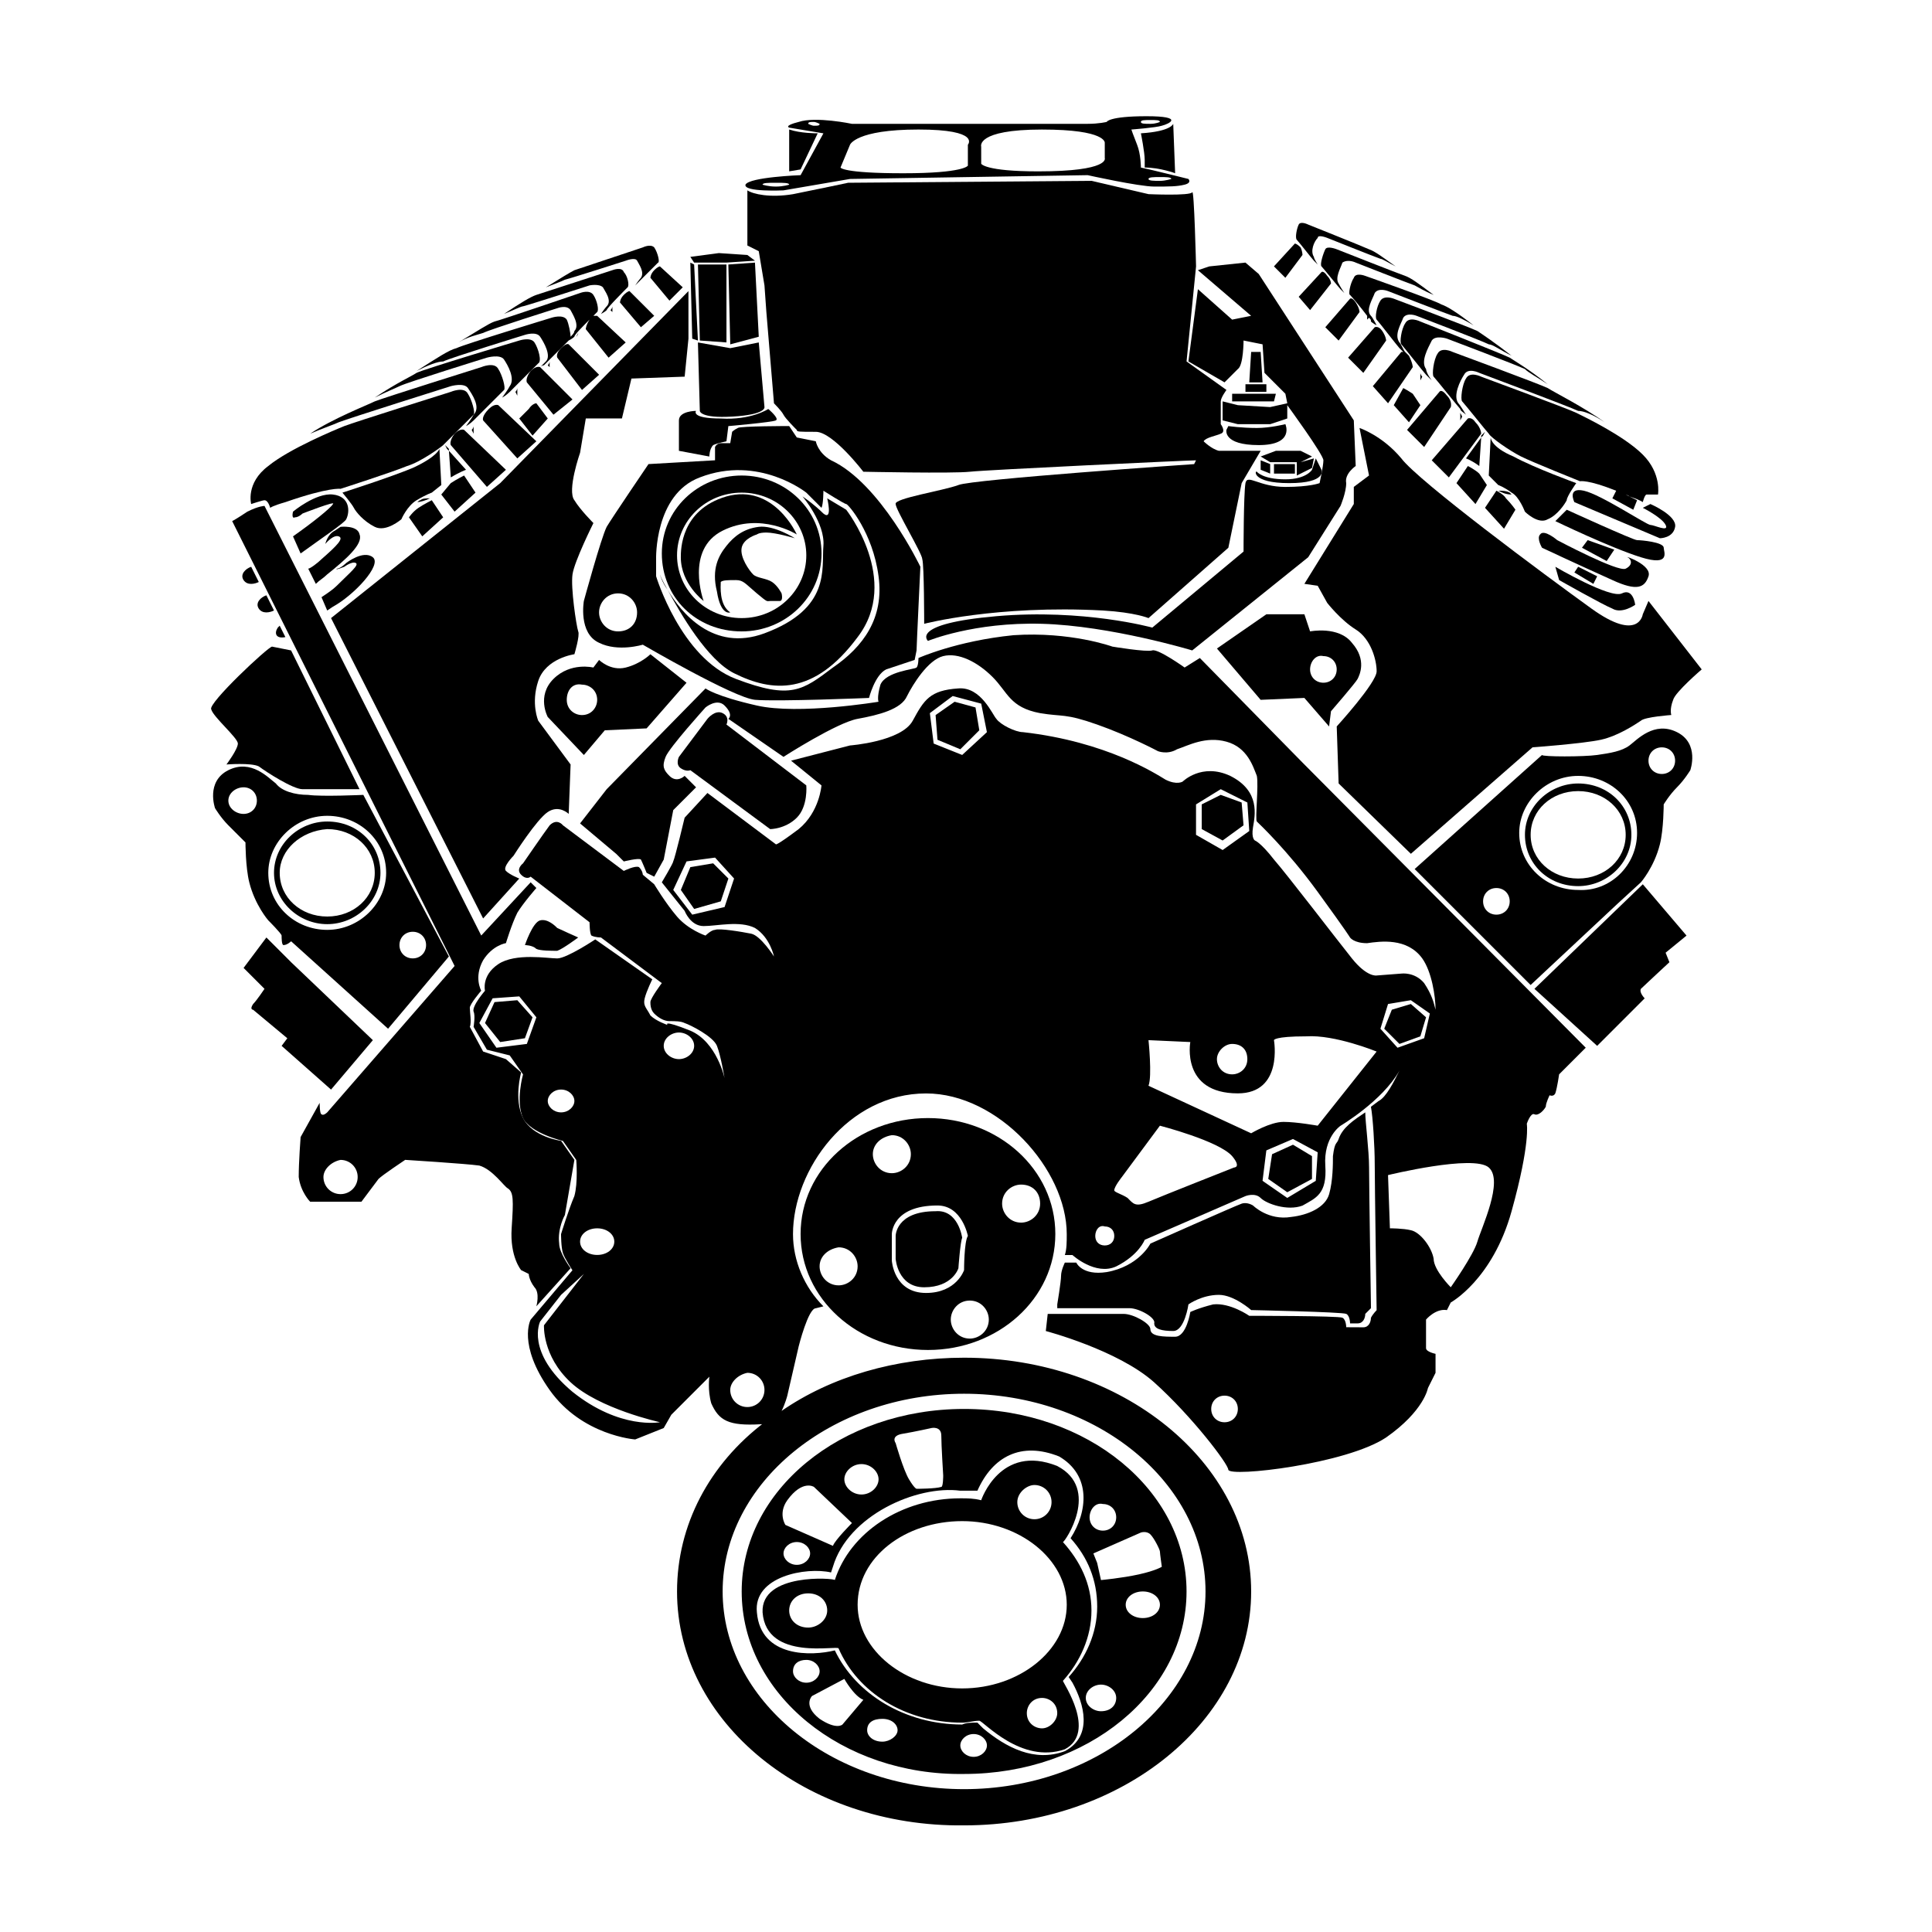 <?xml version="1.0" encoding="UTF-8"?>
<!-- Uploaded to: SVG Repo, www.svgrepo.com, Generator: SVG Repo Mixer Tools -->
<svg fill="#000000" width="800px" height="800px" version="1.1" viewBox="144 144 512 512" xmlns="http://www.w3.org/2000/svg">
 <g>
  <path d="m399.5 614.12c32.746 0 58.945-21.664 58.945-48.367s-26.199-48.367-58.945-48.367-58.945 21.664-58.945 48.367c0 27.207 26.699 48.871 58.945 48.367zm-45.344-27.207c0-2.016 1.512-3.023 3.527-3.023 2.016 0 3.527 1.512 3.527 3.023 0 1.512-1.512 3.023-3.527 3.023-2.016 0-3.527-1.512-3.527-3.023zm13.098 14.109s-1.512 1.512-6.047-1.512c-4.535-3.527-2.016-6.047-2.016-6.047l8.566-4.535s2.519 4.535 5.039 5.543zm10.582 4.535c-2.519 0-4.031-1.512-4.031-3.023 0-2.016 1.512-3.023 4.031-3.023s4.031 1.512 4.031 3.023-2.016 3.023-4.031 3.023zm24.184 4.027c-2.016 0-3.527-1.512-3.527-3.023 0-1.512 1.512-3.023 3.527-3.023s3.527 1.512 3.527 3.023c-0.004 1.512-1.516 3.023-3.527 3.023zm33.754-12.09c-2.016 0-4.031-1.512-4.031-3.527s2.016-3.527 4.031-3.527 4.031 1.512 4.031 3.527-1.512 3.527-4.031 3.527zm11.082-24.688c-2.519 0-4.535-1.512-4.535-3.527s2.016-3.527 4.535-3.527c2.519 0 4.535 1.512 4.535 3.527s-2.016 3.527-4.535 3.527zm-0.504-22.672s1.512-0.504 2.519 0.504c1.008 1.008 2.519 4.031 2.519 4.535s0.504 4.031 0.504 4.031-1.512 1.008-6.047 2.016-10.078 1.512-10.078 1.512l-1.008-4.535-1.008-2.519zm-10.074-7.555c2.016 0 3.527 1.512 3.527 3.527s-1.512 3.527-3.527 3.527c-2.016 0-3.527-1.512-3.527-3.527s1.512-4.031 3.527-3.527zm-52.902-18.641c3.023-0.504 7.559-1.512 7.559-1.512s2.519-0.504 2.519 2.016c0 2.519 0.504 10.578 0.504 10.578s0 3.023-0.504 3.023c-1.512 0.504-6.551 0.504-6.551 0.504s-0.504 0-2.016-2.519c-1.512-2.519-3.527-9.574-3.527-9.574 0.004 0-1.508-2.012 2.016-2.516zm-11.082 8.059c2.519 0 4.535 2.016 4.535 4.031s-2.016 4.031-4.535 4.031c-2.519 0-4.535-2.016-4.535-4.031s2.016-4.031 4.535-4.031zm-19.648 9.574c4.031-5.543 7.055-3.527 7.055-3.527l10.078 9.574s-4.535 4.535-5.039 6.047l-12.594-5.543c-0.004-0.004-2.019-3.027 0.5-6.551zm6.047 14.105c0 1.512-1.512 3.023-3.527 3.023s-3.527-1.512-3.527-3.023 1.512-3.023 3.527-3.023 3.527 1.512 3.527 3.023zm5.539 5.039 0.504-1.512c4.031-13.602 22.168-21.664 33.754-20.152h4.535c4.031-9.07 11.586-13.098 21.664-9.07 8.566 5.039 7.559 14.609 3.023 21.664 4.535 5.039 7.055 11.082 7.055 18.137s-3.023 13.602-7.559 18.641l1.008 1.512c3.023 5.543 5.543 14.105-2.016 18.137-8.062 3.023-15.617-1.008-21.664-6.047l-1.512-1.512c-1.512 0-3.023 0-4.031 0.504-15.113 0-28.215-8.062-33.754-19.648-6.047 1.512-19.648 2.016-20.656-10.078-1.008-9.566 13.102-12.086 19.648-10.574z"/>
  <path d="m366.24 580.87c5.039 11.586 17.633 19.648 32.746 19.648 1.512 0 3.023-0.504 4.535-0.504 1.008 0 11.082 11.586 22.672 7.559 8.566-4.535-0.504-17.633-0.504-18.137 4.535-5.039 7.559-11.586 7.559-18.641 0-7.055-3.023-13.098-7.559-18.137 0.504 0 10.078-14.105-1.512-20.152-15.113-6.047-20.152 9.07-20.152 9.07-2.012-0.508-3.523-0.508-5.539-0.508-15.617 0-29.223 9.07-33.25 21.664 0-0.504-19.648-2.016-19.145 8.566 1.004 13.098 20.148 8.562 20.148 9.57zm53.91 21.16c-2.016 0-4.031-1.512-4.031-4.031 0-2.016 1.512-4.031 4.031-4.031 2.016 0 4.031 1.512 4.031 4.031-0.004 2.016-2.016 4.031-4.031 4.031zm-2.016-64.488c2.519 0 4.535 2.016 4.535 4.535s-2.016 4.535-4.535 4.535-4.535-2.016-4.535-4.535 2.519-4.535 4.535-4.535zm-19.145 9.57c15.113 0 27.711 10.078 27.711 22.168-0.004 12.094-12.598 22.168-27.711 22.168-15.113 0-27.711-10.078-27.711-22.168 0-12.594 12.594-22.168 27.711-22.168zm-40.809 19.145c3.023 0 5.039 2.016 5.039 4.535 0 2.519-2.519 4.535-5.039 4.535-3.023 0-5.039-2.016-5.039-4.535 0-2.519 2.016-4.535 5.039-4.535z"/>
  <path d="m389.92 440.3c-18.641 0-33.754 13.602-33.754 30.73s15.113 30.73 33.754 30.73 33.754-13.602 33.754-30.73-15.113-30.73-33.754-30.73zm-23.68 44.332c-3.023 0-5.039-2.519-5.039-5.039 0-2.519 2.016-4.535 5.039-5.039 3.023 0 5.039 2.519 5.039 5.039 0 3.027-2.519 5.039-5.039 5.039zm9.07-34.762c0-2.519 2.016-4.535 5.039-5.039 3.023 0 5.039 2.519 5.039 5.039 0 3.023-2.519 5.039-5.039 5.039-3.023 0-5.039-2.519-5.039-5.039zm14.105 36.777c-8.566 0-9.07-8.566-9.07-8.566v-7.055s0-7.559 12.09-7.559c6.551 0 8.062 8.062 8.062 8.062-1.008 1.512-1.008 9.07-1.008 9.07 0.004 0.004-2.012 6.047-10.074 6.047zm11.59 12.094c-3.023 0-5.039-2.519-5.039-5.039s2.016-5.039 5.039-5.039c3.023 0 5.039 2.519 5.039 5.039-0.004 3.023-2.523 5.039-5.039 5.039zm13.602-30.734c-3.023 0-5.039-2.519-5.039-5.039 0-3.023 2.519-5.039 5.039-5.039 3.023 0 5.039 2.016 5.039 5.039 0 3.023-2.519 5.039-5.039 5.039z"/>
  <path d="m398.99 472.04s-1.008-7.559-7.055-7.055c-10.578 0-10.578 6.551-10.578 6.551v6.047s0.504 7.559 7.559 7.559c7.559 0 9.07-5.039 9.07-5.039-0.004 0 0.5-7.055 1.004-8.062z"/>
  <path d="m481.11 449.88-1.008 6.551 5.035 3.527 6.551-3.527v-6.047l-5.039-3.023z"/>
  <path d="m517.89 410.07-5.039 1.512-2.016 5.039 4.031 4.031 5.543-2.016 1.512-5.039z"/>
  <path d="m396.98 329.97-5.039 3.527 0.504 6.551 6.047 2.516 5.035-5.035-1.008-6.047z"/>
  <path d="m335.51 332.99c-2.016-1.008-4.031 1.512-4.031 1.512l-7.559 10.078s-1.008 2.016 0.504 3.023c1.512 1.008 2.519 0.504 2.519 0.504l21.16 15.617s4.031 0 7.055-3.023c3.023-3.023 2.519-8.566 2.519-8.566l-21.16-16.121s1.008-2.016-1.008-3.023z"/>
  <path d="m473.55 362.71-0.504-6.043-5.543-2.016-5.035 2.519v6.547l5.539 3.023z"/>
  <path d="m326.95 373.8-2.519 6.047 3.527 5.035 7.055-2.016 2.016-6.043-4.031-4.031z"/>
  <path d="m275.05 409.57-2.519 5.543 4.031 5.039 6.547-1.008 2.016-5.543-4.031-4.535z"/>
  <path d="m449.88 494.71c0 1.512 2.016 2.016 5.039 2.016 3.023 0 4.031-7.055 4.031-7.055s3.527-2.519 8.062-2.519c4.031 0 8.566 4.031 8.566 4.031s24.184 0.504 25.191 1.008c1.008 0.504 1.008 2.519 1.008 2.519h2.016c1.512 0 2.016-1.512 2.016-2.519l1.512-1.512s-0.504-32.242-0.504-37.281c0-4.535-1.008-12.09-1.008-14.609-3.023 2.016-6.047 4.031-7.055 7.055-0.504 1.512-1.008 0.504-1.512 4.535 0 2.016 0 6.551-1.008 10.078-1.008 3.527-5.543 5.543-10.078 6.047-6.047 1.008-10.078-3.023-10.078-3.023s-1.512-1.008-3.023-0.504c-1.512 0.504-24.184 10.578-24.184 10.578s-3.023 6.047-11.586 7.559c-6.551 1.008-8.062-2.519-8.062-2.519h-3.023s-1.008 2.016-1.008 3.527-1.008 7.559-1.008 7.559v1h19.145c2.519 0 7.055 2.519 6.551 4.031z"/>
  <path d="m291.68 395.97c1.512-0.504 5.543-3.527 5.543-3.527s-4.535-2.016-5.543-2.519c-0.504-0.504-2.519-2.519-4.535-2.016s-4.031 6.551-4.031 6.551 2.016 0 3.023 1.008c1.008 0.504 4.031 0.504 5.543 0.504z"/>
  <path d="m199.98 331.98c0.504 2.016 7.055 7.559 7.055 9.07 0 1.512-3.023 5.543-3.023 5.543s6.551-0.504 8.566 0.504c2.016 1.512 9.07 6.047 11.586 6.047h15.113l-18.137-36.777-5.039-1.008c-1.004-0.004-17.129 15.109-16.121 16.621z"/>
  <path d="m282.11 428.21-4.031-3.527-6.047-2.016-3.527-6.551c0.504-1.008 0-4.031 0-5.039s3.023-4.535 3.023-4.535-2.016-3.527 0.504-8.062c2.519-4.031 6.047-4.535 6.047-4.535s1.512-5.039 3.023-8.062c1.512-2.519 5.039-6.551 5.039-6.551l-1.512-1.512-13.098 14.105-57.434-113.85s-1.512 0-4.535 1.512c-3.023 2.016-4.031 2.519-4.031 2.519l58.945 117.89-33.754 38.793s-1.008 1.008-1.512 0.504c-0.504 0-0.504-3.023-0.504-3.023l-5.039 9.066s-0.504 6.551-0.504 10.578c0.504 4.031 3.023 6.551 3.023 6.551h13.602l4.535-6.047c1.008-1.008 7.055-5.039 7.055-5.039s16.121 1.008 19.648 1.512c3.527 1.008 6.551 5.543 7.559 6.047 1.512 1.008 1.512 3.023 1.008 10.578-0.504 7.562 2.516 11.09 2.516 11.09l2.016 1.008s0 1.512 1.512 3.527c1.512 1.512 0.504 5.039 0.504 5.039l9.07-10.078s-3.023-4.031-3.023-6.551c-0.504-4.031 1.512-7.559 1.512-7.559l2.519-14.609-3.527-5.039s-7.559-1.008-10.078-6.047c-2.516-5.035-0.504-12.09-0.504-12.09zm-47.859 32.246c-2.519 0-4.535-2.016-4.535-4.535 0-2.016 2.016-4.031 4.535-4.535 2.519 0 4.535 2.016 4.535 4.535s-2.016 4.535-4.535 4.535z"/>
  <path d="m231.73 432.75 11.082-13.098-21.664-20.656-6.551-6.551-6.043 8.062 5.543 5.543s-2.016 3.023-3.023 4.031c-1.008 1.512 0 1.512 0 1.512l9.07 7.559-1.512 2.012z"/>
  <path d="m210.06 377.83c1.512 6.047 5.039 10.078 5.039 10.078 0-0.004 3.527 3.523 3.527 4.027s0 2.519 0.504 2.519c1.008 0 2.016-1.008 2.016-1.008l25.695 23.176 16.121-19.145-22.676-42.824s-11.082 0.504-14.609 0c-3.527 0-7.055-1.008-8.566-3.023-2.016-1.512-6.551-6.551-12.594-3.527-6.047 3.023-3.527 10.078-3.527 10.078s1.512 2.519 3.527 4.535 4.535 4.535 4.535 4.535c0-0.004 0 6.547 1.008 10.578zm43.328 13.098c2.016 0 3.527 1.512 3.527 3.527s-1.512 3.527-3.527 3.527-3.527-1.512-3.527-3.527 1.512-3.527 3.527-3.527zm-22.672-30.73c8.566 0 15.617 6.551 15.617 15.113 0 8.062-7.055 15.113-15.617 15.113-8.566 0-15.617-6.551-15.617-15.113 0-8.062 7.051-15.113 15.617-15.113zm-26.199-4.031c0-2.016 2.016-3.527 4.031-3.527s3.527 1.512 3.527 3.527-1.512 3.527-3.527 3.527-4.031-1.512-4.031-3.527z"/>
  <path d="m230.72 388.91c7.559 0 14.105-6.047 14.105-13.602 0-7.559-6.047-13.602-14.105-13.602-7.559 0-14.105 6.047-14.105 13.602s6.547 13.602 14.105 13.602zm0-25.191c7.055 0 12.594 5.039 12.594 11.586 0 6.551-5.543 11.586-12.594 11.586-7.055 0-12.594-5.039-12.594-11.586 0-6.043 5.539-11.082 12.594-11.586z"/>
  <path d="m231.73 307.8 40.305 79.602 9.574-10.578s-2.519-1.008-3.527-2.016c-1.008-1.008 2.016-4.031 2.016-4.031s6.047-9.574 9.07-11.586c3.023-2.016 5.543 0.504 5.543 0.504l0.504-13.098-8.566-11.586s-2.016-4.535 0-10.578c2.016-6.047 9.574-7.055 9.574-7.055s1.512-5.039 1.008-6.047c-0.504-1.512-2.016-11.586-1.512-15.113s5.543-13.602 5.543-13.602-3.527-3.527-5.039-6.047c-2.019-2.523 1.508-12.602 1.508-12.602l1.512-9.07h9.574l2.519-10.578 14.105-0.504 1.008-10.078-0.004-12.594-49.879 50.883z"/>
  <path d="m302.76 318.89-1.512 2.016s-6.047-1.512-10.578 3.023c-4.535 4.535-1.512 10.078-1.512 10.078l9.574 10.078 5.543-6.551 11.082-0.504 10.578-12.09-9.574-7.559s-2.519 2.519-6.551 3.527c-4.027 1-7.051-2.019-7.051-2.019zm-4.531 14.609c-2.016 0-4.031-1.512-4.031-4.031 0-2.519 1.512-4.535 4.031-4.031 2.016 0 4.031 1.512 4.031 4.031-0.004 2.016-1.516 4.031-4.031 4.031z"/>
  <path d="m221.65 286.14 2.016 4.535c5.543-4.031 11.586-8.062 12.09-9.07 1.008-2.016 1.008-6.047-3.527-6.551-4.535-0.504-10.578 4.535-10.578 4.535s-0.504 2.016 0.504 1.512c1.008 0 2.016-1.008 2.016-1.008s9.07-3.527 8.062-2.519c-0.504 1.012-5.543 5.039-10.582 8.566z"/>
  <path d="m219.63 312.84-1.512-3.023-0.504 0.504c-1.004 1.512-0.5 3.023 2.016 2.519z"/>
  <path d="m208.55 297.73c1.008 1.512 3.023 1.008 4.031 0.504l-2.016-4.031c-1.512 0.504-3.023 2.016-2.016 3.527z"/>
  <path d="m232.23 304.78c5.543-3.023 13.098-11.082 10.578-13.098-2.519-2.016-7.055 1.512-7.055 1.512s-1.512 1.512-2.519 1.512c-0.504 0.504 2.016-0.504 2.016-0.504s2.016-1.512 3.023-1.008c1.008 0.504-1.512 2.519-5.039 6.047-1.008 1.008-2.519 2.016-4.031 3.023l1.512 3.527z"/>
  <path d="m230.72 296.21c5.039-4.031 9.574-8.062 8.566-10.578-0.504-2.519-5.039-2.016-5.039-2.016l-1.512 1.008c-2.016 1.008-2.519 3.527-2.519 3.527s2.016-2.519 3.527-2.016c1.512 0.504-0.504 2.519-4.535 6.047-1.008 1.008-3.023 2.519-3.527 2.519l2.016 4.031c1.008-1.012 2.016-1.516 3.023-2.523z"/>
  <path d="m216.61 305.79-2.016-4.031c-1.512 0.504-3.023 2.016-2.016 3.527 1.008 1.512 3.023 1.008 4.031 0.504z"/>
  <path d="m252.38 281.1 3.527 5.039 5.543-5.039-3.023-4.535s-2.016 1.008-3.527 2.016c-1.512 1.012-2.519 2.519-2.519 2.519z"/>
  <path d="m214.09 276.57c1.008 0 1.512 2.016 1.512 2.016s0.504-0.504 4.031-1.512c11.586-4.031 14.609-3.527 14.609-3.527s14.105-4.535 17.633-6.047c3.527-1.008 9.07-5.039 9.574-5.543l8.062-8.062c0.504-0.504-0.504-4.031-1.512-5.543-1.008-2.016-4.535-0.504-4.535-0.504s-25.695 8.062-28.215 9.07c-2.519 1.008-14.609 6.047-20.152 10.578-6.047 4.535-4.535 10.078-4.535 10.078 0 0.004 3.023-1.004 3.527-1.004z"/>
  <path d="m253.39 268c-6.047 2.519-18.641 6.551-18.641 6.551s2.519 3.023 3.023 4.031c0.504 1.008 2.519 3.527 5.543 5.039 3.023 1.512 7.055-2.016 7.055-2.016s1.512-3.527 4.031-5.039c2.519-1.512 4.031-2.016 4.031-2.016l2.519-2.016-0.504-9.574c-0.008 0-0.508 2.016-7.059 5.039z"/>
  <path d="m263.46 261.95 9.574 11.082 5.039-4.535-11.082-10.578s-1.008-0.504-2.519 1.008c-1.516 2.016-1.012 3.023-1.012 3.023z"/>
  <path d="m264.47 279.59 5.543-5.039-3.023-4.535s-2.016 1.008-3.527 2.016l-2.519 3.023z"/>
  <path d="m269.51 255.41c0.504-0.504 7.559-7.559 8.062-8.062 0.504-0.504-0.504-4.031-1.512-5.543-1.008-2.016-4.535-0.504-4.535-0.504s-25.695 8.062-28.215 9.07c-2.016 1.008-11.082 4.535-17.129 8.566 3.527-1.512 6.551-2.519 7.559-3.023 2.519-1.008 29.727-9.574 29.727-9.574s3.527-1.008 4.535 0.504c1.008 1.512 3.527 5.039 1.512 7.055-0.504 1.008-2.016 3.023-2.016 3.023 1.004-0.504 2.012-1.512 2.012-1.512z"/>
  <path d="m255.41 276.57c-0.504 0-0.504 0.504-1.008 0.504 1.008 0 2.519-0.504 3.527-1.008-1.008 0-2.016 0-2.519 0.504z"/>
  <path d="m262.96 262.96-1.008-1.008 0.504 1.008 0.504 0.504z"/>
  <path d="m267.5 268.5-4.535-5.039 0.504 7.055c2.519-1.512 4.031-2.016 4.031-2.016z"/>
  <path d="m269.51 256.92s0 0.504-0.504 1.008l0.504 1.008z"/>
  <path d="m273.54 252.38c-2.016 2.016-1.512 3.023-1.512 3.023l9.07 10.078 5.039-4.535-10.078-9.574s-1.008-0.504-2.519 1.008z"/>
  <path d="m286.14 250.87s-1.008 0-2.016 1.512l-2.519 2.519 3.527 4.535 4.031-4.535z"/>
  <path d="m273.04 238.78s3.527-1.008 4.535 0.504c1.008 1.512 3.023 5.039 1.512 7.055-0.504 1.008-2.016 3.023-2.016 3.023 1.008-0.504 2.016-1.512 2.016-1.512l7.559-7.559c1.008-0.504 0-4.031-1.008-5.543-1.008-1.512-4.031-0.504-4.031-0.504s-25.191 7.559-27.207 8.566c-1.512 1.008-5.039 2.519-11.082 6.551 3.023-1.512 5.543-2.519 6.551-3.023 2.012-1.012 23.172-7.559 23.172-7.559z"/>
  <path d="m280.59 247.85 0.504 1.008v-2.016s0 0.504-0.504 1.008z"/>
  <path d="m283.62 245.33 7.055 8.566 5.039-4.031-8.566-8.566s-1.008-0.504-2.519 1.008c-1.512 2.016-1.008 3.023-1.008 3.023z"/>
  <path d="m294.7 234.25c1.008-0.504 1.512-1.008 1.512-1.008 0-0.504 2.016-2.519 4.031-4.535-1.008 1.512-1.008 2.519-1.008 2.519l6.047 7.559 4.535-4.031-7.559-7.055h-1.008c0.504-0.504 1.008-1.008 1.008-1.008 0.504-0.504 0-3.023-1.008-4.535-1.008-1.512-3.527-0.504-3.527-0.504s-20.656 7.055-22.672 7.559c-1.512 0.504-4.535 2.519-9.574 5.543 2.519-1.512 5.039-2.016 6.551-2.519 2.016-1.008 19.648-6.551 19.648-6.551s2.519-1.008 3.527 0.504c0.504 1.008 2.519 4.031 1.008 5.543 0 0.504-0.504 1.008-1.008 1.512 0-1.008-0.504-3.527-1.008-4.535-1.008-1.512-4.031-0.504-4.031-0.504s-23.176 7.055-25.191 8.062c-2.016 0.504-5.039 2.519-10.578 6.047 3.023-1.512 5.543-2.519 7.055-2.519 2.016-1.008 21.664-7.055 21.664-7.055s3.023-1.008 4.031 0.504c1.008 1.512 3.023 5.039 1.512 6.551-0.504 0.504-1.008 1.008-1.512 1.512 0.504-0.504 1.008-0.504 1.008-0.504 0.5-0.508 5.035-5.039 6.547-6.551z"/>
  <path d="m289.66 239.79s0 0.504-0.504 1.008l0.504 0.504z"/>
  <path d="m292.69 236.26c-1.512 1.512-1.008 2.519-1.008 2.519l6.551 8.566 4.535-4.031-8.062-8.062s-0.504-0.504-2.016 1.008z"/>
  <path d="m296.72 233.24 0.504-1.008s0 0.504-0.504 1.008z"/>
  <path d="m300.25 219.63s2.519-0.504 3.527 0.504c0.504 1.008 2.519 3.527 1.008 5.039-0.504 0.504-1.512 2.016-1.512 2.016 1.008-0.504 1.512-1.008 1.512-1.008 0-0.504 5.039-5.543 5.543-6.047 0.504-0.504 0-3.023-1.008-4.031-0.504-1.512-3.023-0.504-3.023-0.504s-18.641 6.047-20.152 6.551-4.031 2.016-8.566 5.039c2.519-1.008 4.535-2.016 5.039-2.016 2.012-0.504 17.633-5.543 17.633-5.543z"/>
  <path d="m306.29 225.18s0 0.504-0.504 1.008l0.504 0.504z"/>
  <path d="m309.31 222.15c-1.008 1.008-1.008 2.016-1.008 2.016l5.543 6.551 3.527-3.023-6.551-6.551s-0.504 0-1.512 1.008z"/>
  <path d="m309.82 213.09s2.519-1.008 3.023 0c0.504 1.008 2.016 3.023 1.008 4.535-0.504 0.504-1.512 2.016-1.512 2.016 0.504-0.504 1.008-1.008 1.008-1.008l5.039-5.039c0.504 0 0-2.519-1.008-4.031-1.008-1.008-3.023 0-3.023 0s-16.625 5.543-18.137 6.047c-1.008 0.504-3.527 2.016-7.559 4.535 2.519-1.008 4.031-1.512 5.039-2.016 2.016-0.504 16.121-5.039 16.121-5.039z"/>
  <path d="m314.35 219.13 0.504 0.504-0.504-0.504c0.504-0.504 0.504-0.504 0 0z"/>
  <path d="m316.37 217.62 5.039 6.047 3.527-3.527-6.047-5.543s-0.504 0-1.512 1.008c-1.008 1.008-1.008 2.016-1.008 2.016z"/>
  <path d="m542.58 284.12 3.023-5.039s-1.008-1.512-2.519-3.023c-0.504-1.008-2.519-2.016-2.519-2.016l-3.023 4.535z"/>
  <path d="m536.53 243.82s-3.023-1.512-4.031 0.504c-1.008 1.512-1.512 5.543-1.008 6.047 0.504 0.504 6.551 8.062 7.055 8.566 0.504 1.008 5.543 4.535 8.566 6.047 3.023 1.512 15.617 6.551 15.617 6.551s2.016-0.504 9.574 2.519l-1.012 2.012 5.543 3.023 1.008-2.519-4.031-2.016c0.504 0.504 1.512 0.504 2.016 1.008 3.023 1.008 3.527 1.512 3.527 1.512s0.504-2.016 1.008-2.016h3.023s1.008-5.543-4.031-10.578c-5.039-5.039-15.617-10.078-17.633-11.082-2.016-1.012-25.191-9.578-25.191-9.578z"/>
  <path d="m545.09 264.98c-6.047-2.519-6.047-5.039-6.047-5.039l-0.504 10.078 2.519 2.519s1.512 0.504 3.527 2.016c2.016 1.008 3.527 5.039 3.527 5.039s3.527 3.527 6.047 2.016c2.519-1.008 4.535-4.031 5.039-5.039 0-1.008 2.519-4.535 2.519-4.535s-11.086-4.031-16.629-7.055z"/>
  <path d="m527.96 270.52 8.566-11.586s0-1.512-1.512-3.023c-1.008-1.512-2.016-1.008-2.016-1.008l-9.574 11.082z"/>
  <path d="m533 267.5-3.023 4.535 5.039 5.543 3.023-5.039-2.016-3.023c-1.008-1.008-3.023-2.016-3.023-2.016z"/>
  <path d="m528.97 237.27s-3.023-1.512-4.031 0.504c-1.008 1.512-1.512 5.543-1.008 6.047 0.504 0.504 6.551 8.062 7.055 8.566 0 0.504 1.008 1.008 1.512 1.512 0 0-1.512-2.519-2.016-3.023-1.512-2.016 0.504-6.047 1.512-7.559 1.008-2.016 4.031-0.504 4.031-0.504s24.184 9.07 26.199 10.078c1.512 0 4.031 1.008 7.055 3.023-5.543-4.031-13.602-8.062-15.113-9.07-2.019-1.012-25.195-9.574-25.195-9.574z"/>
  <path d="m544.59 275.05-0.504-0.504c-1.008-0.504-2.016-0.504-3.023-0.504 1.008 0.504 2.016 1.008 3.527 1.008z"/>
  <path d="m536.53 259.94 0.504-0.504 0.504-1.008-1.008 1.008z"/>
  <path d="m530.99 255.41 0.504-1.008-0.504-1.008z"/>
  <path d="m536.03 267.5 0.504-7.559-4.031 5.543s1.512 0.504 3.527 2.016z"/>
  <path d="m521.42 262.46 7.055-10.578s0.504-1.512-1.008-3.023c-1.512-2.016-2.016-1.008-2.016-1.008l-8.566 10.078z"/>
  <path d="m515.88 246.84-2.519 4.535 4.031 4.535 3.023-4.535-2.016-3.023c-1.512-1.008-2.519-1.512-2.519-1.512z"/>
  <path d="m520.41 229.21s-3.023-1.512-4.031 0.504c-1.008 1.512-1.512 5.039-1.008 5.543s6.047 7.559 6.551 8.062l1.512 1.512s-1.512-2.016-1.512-3.023c-1.512-2.016 0.504-5.543 1.512-7.559 1.008-1.512 4.031-0.504 4.031-0.504s18.641 7.055 20.656 8.062c1.008 1.008 3.023 2.016 6.047 4.031-5.039-4.031-8.566-6.047-10.078-7.055-2.016-1.008-23.68-9.574-23.68-9.574z"/>
  <path d="m520.41 244.82 0.504-1.008c-0.504-0.504-0.504-1.008-0.504-1.008z"/>
  <path d="m509.83 223.66c-1.008 1.512-1.512 4.535-1.008 5.039 0.504 0.504 5.543 7.055 6.047 7.559l1.008 1.008h-0.504l-7.559 9.07 4.031 4.535 6.551-9.574s0-1.008-1.008-3.023c-0.504-0.504-1.008-1.008-1.008-1.008-0.504-0.504-1.008-2.016-1.512-2.519-1.512-2.016 0.504-5.039 1.008-6.551 1.008-1.512 3.527-0.504 3.527-0.504s17.129 6.551 19.145 7.559c1.008 0 3.023 1.512 6.047 3.023-4.535-3.527-7.559-5.543-9.07-6.551-2.016-1.008-22.168-8.566-22.168-8.566s-2.519-1.008-3.527 0.504z"/>
  <path d="m511.34 234.25s0-1.008-1.008-2.519c-1.008-1.512-2.016-1.008-2.016-1.008l-7.051 8.062 4.031 4.031z"/>
  <path d="m502.78 217.62c-1.008 1.512-1.512 4.535-1.008 4.535 0.504 0.504 3.023 3.527 4.535 5.543l-0.004 1.004 0.504-0.504c0.504 0.504 0.504 0.504 0.504 1.008 0 0 0.504 0.504 1.512 1.008 0 0-1.008-2.016-1.512-2.519-1.512-1.512 0.504-4.535 1.008-6.047 1.008-1.512 3.527-0.504 3.527-0.504s15.617 6.047 17.129 6.551c1.008 0 3.023 1.008 5.543 2.519-4.535-3.527-7.055-5.039-8.566-5.543-1.512-1.008-20.152-7.559-20.152-7.559 0 0.004-2.516-1.004-3.019 0.508z"/>
  <path d="m504.29 226.69s0-1.008-1.008-2.519c-1.008-1.512-1.512-1.008-1.512-1.008l-6.551 7.559 3.527 3.527z"/>
  <path d="m495.22 210.06c-0.504 1.008-1.512 4.031-1.008 4.535 0.504 0.504 4.535 5.543 5.039 6.047 0 0 0.504 0.504 1.008 1.008 0 0-1.008-1.512-1.512-2.519-1.008-1.512 0.504-4.031 1.008-5.543 1.512-1.008 3.527 0 3.527 0s14.105 5.543 15.617 6.047c1.008 0.504 2.519 1.512 5.039 2.519-4.031-3.023-6.047-4.535-7.559-5.039-1.512-0.504-18.137-7.055-18.137-7.055s-2.519-1.008-3.023 0z"/>
  <path d="m491.19 226.18 5.543-7.055s0-1.008-1.008-2.016c-1.008-1.512-1.512-1.008-1.512-1.008l-6.047 6.551z"/>
  <path d="m492.2 213.09s0.504 0.504 1.008 1.008c0 0-1.008-1.512-1.008-2.016-1.008-1.512 0-4.031 1.008-5.039 0-1.008 2.519 0 2.519 0s12.594 5.039 14.105 5.543c0.504 0 2.016 1.008 4.031 2.016-3.527-2.519-5.543-4.031-7.055-4.535-1.008-0.504-16.121-6.551-16.121-6.551s-2.016-1.008-2.519 0c-0.504 1.008-1.008 3.527-0.504 4.031 0.504 0.504 4.031 5.039 4.535 5.543z"/>
  <path d="m489.17 211.57s0-1.008-0.504-2.016c-1.008-1.008-1.512-1.008-1.512-1.008l-5.543 6.047 3.023 3.023z"/>
  <path d="m579.36 278.58s5.039 2.519 6.047 4.535c1.008 2.016-3.023 0-4.031 0-1.008 0-13.098-8.062-17.633-9.07-4.535-1.008-2.519 3.023-2.519 3.023l22.672 9.574s3.527 0 4.031-3.023c0.504-3.023-6.551-6.047-6.551-6.047z"/>
  <path d="m584.9 289.16c0-1.512-6.047-2.016-7.055-2.016s-18.641-8.059-18.641-8.059l-3.023 3.019s14.609 7.055 22.672 9.574c8.059 2.519 6.047-1.512 6.047-2.519z"/>
  <path d="m580.87 296.72c1.008-3.023-6.551-5.543-5.543-5.039 1.008 0.504 1.512 2.016-0.504 3.023-2.016 1.008-18.137-7.559-18.137-7.559s-3.527-3.023-4.535-1.512c-1.008 1.008 0.504 3.527 0.504 3.527s8.566 4.031 18.641 8.566c6.551 3.019 8.566 2.016 9.574-1.008z"/>
  <path d="m557.19 297.73s11.586 6.551 14.105 7.559c2.519 1.512 6.047-1.008 6.047-1.008s-0.504-4.535-3.527-3.023c-3.023 1.508-17.633-7.055-17.633-7.055z"/>
  <path d="m564.75 287.14-1.512 2.016 6.547 3.527 2.016-3.023z"/>
  <path d="m562.23 294.2-1.008 1.512 5.035 3.023 1.008-2.016z"/>
  <path d="m579.36 378.34-28.719 27.711 16.625 15.113 12.594-12.594s-1.512-1.512-1.008-2.519c0.504-0.504 7.559-7.055 7.559-7.055l-1.008-2.519 5.543-4.535z"/>
  <path d="m588.42 338.03c-6.047-3.023-10.578 2.016-12.594 3.527-2.016 1.512-5.039 2.016-8.566 2.519-3.527 0.504-14.609 0.504-14.609 0l-33.754 30.23 30.73 30.73 23.176-21.664 6.047-5.543s3.527-4.031 5.039-10.078c1.008-4.031 1.008-10.578 1.008-10.578s1.512-2.519 3.527-4.535 3.527-4.535 3.527-4.535c-0.004 0 2.516-7.051-3.531-10.074zm-47.859 48.363c-2.016 0-3.527-1.512-3.527-3.527 0-2.016 1.512-3.527 3.527-3.527s3.527 1.512 3.527 3.527c0 2.016-1.512 3.527-3.527 3.527zm21.664-6.547c-8.566 0-15.617-6.551-15.617-15.113 0-8.062 7.055-15.113 15.617-15.113 8.566 0 15.617 6.551 15.617 15.113s-7.055 15.617-15.617 15.113zm22.168-30.734c-2.016 0-3.527-1.512-3.527-3.527 0-2.016 1.512-3.527 3.527-3.527s3.527 1.512 3.527 3.527c-0.004 2.016-1.516 3.527-3.527 3.527z"/>
  <path d="m562.23 351.63c-7.559 0-14.105 6.047-14.105 13.602 0 7.559 6.047 13.602 14.105 13.602 7.559 0 14.105-6.047 14.105-13.602s-6.047-13.602-14.105-13.602zm0 25.191c-7.055 0-12.594-5.039-12.594-11.586 0-6.551 5.543-11.586 12.594-11.586 7.055 0 12.594 5.039 12.594 11.586s-5.543 11.586-12.594 11.586z"/>
  <path d="m594.97 321.4-14.105-18.137-1.512 3.527s-1.008 7.559-13.602-1.512-45.848-33.754-50.383-39.801c-5.039-6.047-11.082-8.062-11.082-8.062l2.519 12.594-4.031 3.023v4.535l-13.098 21.16 3.527 0.504 2.519 4.535s3.527 4.535 7.559 7.055 5.543 8.062 5.543 11.082c0 3.023-10.578 14.609-10.578 14.609l0.504 15.113 19.145 18.641 32.242-28.215s13.602-1.008 18.137-2.016c4.535-1.008 9.07-4.031 10.578-5.039 1.008-1.008 8.062-1.512 8.062-1.512-0.008 0.008-0.512-1.504 0.496-4.023 0.504-2.016 7.559-8.062 7.559-8.062z"/>
  <path d="m502.27 314.35c-3.527-4.535-11.082-3.023-11.082-3.023l-1.512-4.535h-10.078l-13.098 9.07 11.586 13.602 11.586-0.504 6.551 7.559 0.504-4.031s6.551-7.559 7.055-8.566c0.5-1.008 2.516-5.035-1.512-9.57zm-7.559 10.578c-2.016 0-3.527-1.512-3.527-3.527s1.512-4.031 3.527-3.527c2.016 0 3.527 1.512 3.527 3.527s-1.512 3.527-3.527 3.527z"/>
  <path d="m461.46 220.64-2.519 19.145 9.574 5.543 3.527-3.527c1.512-1.008 1.512-7.559 1.512-7.559l5.039 1.008 0.504 7.559 5.543 5.543 0.504 2.519-4.539 1.008-8.566-0.504-4.031-1.008v5.039l4.031 1.008h8.566l4.535-1.512v-3.527s9.574 13.098 9.574 14.609-1.008 6.047-1.008 6.047-2.519 1.008-9.07 1.008c-7.055 0-10.078-3.527-10.578-1.008-0.504 3.023-0.504 18.137-0.504 18.137l-24.184 20.152s-18.137-5.039-41.312-3.023c-23.18 2.016-18.141 6.551-18.141 6.551s12.09-5.039 30.23-4.535c18.137 0.504 39.801 7.055 39.801 7.055l30.73-24.688 8.566-13.602s1.512-3.527 1.512-6.047c-0.504-2.519 2.519-4.535 2.519-4.535l-0.504-12.09-25.191-38.793-3.527-3.023-9.574 1.008-3.023 1.008 14.105 12.09-5.035 1.008z"/>
  <path d="m351.63 194.45 17.633-3.023 62.977-1.008s13.602 3.023 17.633 3.023 6.047 0 8.062-0.504 1.008-1.512 1.008-1.512-10.078-2.519-12.594-3.023c0 0 0-3.527-1.008-6.047-1.012-2.519-1.516-4.027-1.516-4.027s6.551-0.504 8.062-1.008c2.016-0.504 6.047-2.519-4.031-2.519s-10.578 1.512-10.578 1.512-2.016 0.504-5.039 0.504h-62.473s-9.574-2.016-14.105-0.504c-4.031 1.008-2.519 1.512-2.519 1.512l9.07 1.512-6.047 11.082s-13.602 0.504-14.609 2.519c-0.504 2.016 10.074 1.512 10.074 1.512zm99.754-3.527c1.512 0 3.023 0 3.023 0.504 0 0-1.512 0.504-3.023 0.504s-3.023 0-3.023-0.504 1.512-0.504 3.023-0.504zm-2.519-15.113c1.512 0 2.519 0 2.519 0.504 0 0-1.008 0.504-2.519 0.504-1.512 0-2.519 0-2.519-0.504s1.008-0.504 2.519-0.504zm-89.172 1.512c-0.504 0-1.512-0.504-1.512-0.504 0-0.504 0.504-0.504 1.512-0.504 0.504 0 1.512 0.504 1.512 0.504 0 0.504-0.504 0.504-1.512 0.504zm60.457 1.008c17.129 0 16.625 3.527 16.625 3.527v4.031s1.512 3.527-17.633 3.527c-14.105 0-15.113-2.016-15.113-2.016l-0.004-4.539s-1.512-4.531 16.125-4.531zm-50.887 4.027s1.512-4.031 18.137-4.031 13.098 4.031 13.098 4.031v5.543s-1.008 2.016-17.129 2.016-16.625-1.512-16.625-1.512zm-19.648 10.078c2.016 0 3.527 0 3.527 0.504 0 0-1.512 0.504-3.527 0.504-2.016 0-3.527-0.504-3.527-0.504 0-0.504 1.512-0.504 3.527-0.504z"/>
  <path d="m345.08 210.57 1.512 9.07 0.504 7.055 2.016 24.184s2.016 2.016 2.519 3.023c0.504 1.008 3.023 3.527 3.527 4.031 0 0.504 0.504 0.504 5.039 0.504 4.535 0 12.594 10.578 12.594 10.578s23.68 0.504 28.215 0c4.535-0.504 57.938-3.023 59.953-3.023l-0.504 1.004s-58.945 4.031-62.473 5.543c-4.031 1.512-17.129 3.527-16.625 5.039 0 1.512 7.055 13.098 7.055 14.609 0.504 1.512 0.504 17.129 0.504 17.129s19.145-5.039 47.359-3.527c8.566 0.504 12.09 2.016 12.09 2.016l21.16-18.641 3.527-17.129 5.039-8.566h-11.082c-2.016-0.504-4.031-2.519-4.031-2.519l-1.008 2.519c0.504-1.008 1.008-2.016 1.008-2.519 0.504-1.008 3.527-1.512 4.535-2.016 1.512-0.504 0-2.519 0-2.519v-6.047c0-1.008 1.512-3.023 1.512-3.023l-10.578-7.559 2.519-25.191s-0.504-20.656-1.008-19.648c-0.504 1.008-11.586 0.504-11.586 0.504l-15.113-3.527-64.5 0.512s-7.055 1.512-14.609 3.023c-6.047 1.008-10.578 0-12.09-1.008v14.609z"/>
  <path d="m447.36 186.38v2.016c4.031 0 8.062 1.512 8.062 1.512l-0.504-13.098s-0.504 2.016-8.566 2.519c0-0.004 1.008 5.035 1.008 7.051z"/>
  <path d="m360.7 179.33c-0.504 0-4.535 0-7.559-1.008v11.082l3.023-0.504z"/>
  <path d="m477.08 269.01c-0.504-0.504-1.512 3.023 8.566 3.023 10.078 0 8.566-3.527 8.566-3.527l-1.512-3.023-1.008 3.023s-1.512 2.519-7.055 2.519c-6.047 0-7.559-2.016-7.559-2.016z"/>
  <path d="m480.61 266.49h7.055v3.527l4.031-2.016 0.504-2.519-3.527 1.008 3.023-1.512-3.023-1.512h-6.551l-4.031 1.512z"/>
  <path d="m478.09 268.5 2.519 1.008v-2.519l-2.519-1.008z"/>
  <path d="m481.62 266.99h5.543v2.519h-5.543z"/>
  <path d="m484.64 256.41s-4.031 1.008-7.559 1.008c-4.031 0-7.559-0.504-7.559-0.504l-0.504 1.008s-1.008 4.031 8.566 4.031c9.574-0.004 7.055-5.543 7.055-5.543z"/>
  <path d="m475.57 237.27-0.504 8.059h3.527l-0.504-8.059z"/>
  <path d="m474.06 245.83h5.543v2.016h-5.543z"/>
  <path d="m470.53 250.37h11.086l0.504-2.016h-11.59z"/>
  <path d="m336.52 213.59 7.555-0.504-2.016-1.512-7.555-0.504-7.559 1.008 1.008 1.512z"/>
  <path d="m328.96 234.25-1.008-20.152-1.008-0.504 0.504 20.152z"/>
  <path d="m345.08 233.24-1.008-19.648-7.051 0.504 0.504 21.16z"/>
  <path d="m336.52 214.09h-7.559l0.504 20.152 7.055 0.504z"/>
  <path d="m323.92 255.41v8.062l8.062 1.512s0-2.016 1.008-3.023c1.008-0.504 3.527-1.008 3.527-1.008l0.504-4.031s11.586-1.008 12.594-1.512c1.008-0.504-2.016-3.023-2.016-3.023s-4.535 3.023-12.594 2.519c-8.062 0-6.551-2.016-6.551-2.016s-4.535 0-4.535 2.519z"/>
  <path d="m329.46 252.89s0 2.016 8.566 1.512c9.07-0.504 8.566-2.519 8.566-2.519l-1.512-17.129-7.559 1.512-8.566-1.512z"/>
  <path d="m374.3 328.96s1.512-6.047 4.535-7.559c3.023-1.008 7.559-2.519 7.559-2.519l0.504-2.519c0-1.008 1.008-22.168 1.008-22.168s-10.578-22.168-23.68-28.215c-3.527-2.016-4.031-5.039-4.031-5.039l-5.039-1.008-2.016-3.023s-13.098 0-13.602 0.504c-1.008 0.504-1.512 1.008-1.512 1.008l-0.504 3.023h-2.519s-1.008 0-1.512 1.008v1.512 2.016l-17.633 1.008s-9.574 14.105-11.082 16.625c-1.512 3.023-6.047 19.648-6.047 19.648s-1.512 8.566 4.031 11.082c5.039 2.519 11.586 0.504 11.586 0.504s24.184 14.105 29.727 14.609c6.043 0.512 30.227-0.496 30.227-0.496zm-66.504-17.633c-3.023 0-5.039-2.519-5.039-5.039 0-2.519 2.016-5.039 5.039-5.039 3.023 0 5.039 2.519 5.039 5.039 0 3.023-2.016 5.039-5.039 5.039zm10.078-14.609v-4.535s-0.504-17.129 11.586-21.664c15.617-6.047 28.215 4.031 28.215 4.031s4.535 4.535 4.031 4.031c0.504-1.008 0.504-4.535 0.504-4.535s5.543 3.527 6.047 3.527c0.504 0 7.055 7.559 8.566 19.145 1.512 11.082-4.031 18.641-12.09 24.184-8.062 6.047-11.082 8.566-25.695 3.023-14.617-5.543-21.164-27.207-21.164-27.207z"/>
  <path d="m340.55 311.33c11.586 0 21.16-9.07 21.16-20.656s-9.574-20.656-21.16-20.656c-11.59 0-21.16 9.07-21.16 20.656s9.066 20.656 21.16 20.656zm0-36.777c9.574 0 17.129 7.559 17.129 16.625 0 9.07-7.559 16.625-17.129 16.625-9.574 0-17.129-7.559-17.129-16.625-0.004-9.07 7.555-16.625 17.129-16.625z"/>
  <path d="m371.28 312.84c11.586-15.113-3.023-33.754-3.023-33.754l-5.039-3.023s1.512 6.047-1.008 4.031c-2.519-2.519-5.543-4.535-5.543-4.535s6.047 7.055 5.543 13.098c-0.504 6.047 2.016 16.625-15.617 23.176-13.602 5.039-22.168-5.543-25.695-11.586 3.527 6.551 10.578 18.641 17.633 22.168 10.078 5.035 21.164 6.043 32.75-9.574z"/>
  <path d="m320.9 300.25c-1.512-2.519-2.016-4.031-2.016-4.031s0.504 2.016 2.016 4.031z"/>
  <path d="m330.47 303.27s-5.039-13.602 5.039-18.641 19.648 1.008 19.648 1.008-6.047-13.602-18.641-10.078c-12.094 3.531-12.094 14.109-12.094 16.125 0 7.055 6.047 11.586 6.047 11.586z"/>
  <path d="m345.08 283.62c-4.031 0.504-6.551 2.519-8.566 5.039s-4.031 6.047-2.519 12.09c1.008 6.551 3.527 5.543 3.527 5.543-3.019-2.016-2.516-7.051-2.516-8.059 0.504-0.504 2.016-0.504 4.031-0.504 2.016 0 2.519 1.008 5.543 3.527 3.023 2.519 2.519 2.016 3.527 2.016h2.519c1.008 0 0.504-2.016 0.504-2.016s-1.008-2.016-2.519-3.023c-1.512-1.008-4.031-1.008-5.039-2.016-1.008-1.008-3.527-4.535-3.023-7.055 0.504-2.519 4.031-3.527 4.031-3.527s0.504-0.504 2.519-0.504c2.519 0 7.559 1.512 7.559 1.512-0.004 0-5.547-3.527-9.578-3.023z"/>
  <path d="m461.97 318.38-4.031 2.519s-7.055-5.039-8.566-4.535c-1.512 0.504-10.578-1.008-10.578-1.008s-11.082-4.031-26.199-3.023c-15.113 1.512-25.191 6.047-25.191 6.047s0 2.016-0.504 2.519c-0.504 0.504-8.062 1.008-9.574 4.535-1.008 3.527-0.504 4.535-0.504 4.535s-21.16 3.527-32.242 1.008-13.602-4.535-13.602-4.535l-26.199 26.703-7.055 9.07 9.574 8.062 2.016 2.016s4.031-1.008 4.535-0.504c0.504 1.008 1.512 3.527 1.512 3.527l2.016 1.008 2.519-4.535 2.519-13.098 6.047-6.047-3.027-3.031s-2.016 2.016-4.031 0c-1.512-1.512-2.016-2.519-1.008-5.039 1.008-2.519 10.578-13.098 10.578-13.098s3.023-2.519 5.039-0.504c2.519 2.519 1.008 3.527 1.008 3.527l14.609 10.078s14.105-9.07 19.648-10.078c5.543-1.008 11.586-2.519 13.098-6.047 1.512-3.023 5.543-9.574 9.574-10.578 4.031-1.008 9.07 1.512 13.098 5.543 4.031 4.031 4.535 8.062 12.594 9.574 6.047 1.008 6.551 0 15.113 3.023 8.566 3.023 16.121 7.055 16.121 7.055s2.519 1.008 5.039-0.504c3.023-1.008 7.559-3.527 13.098-2.016 5.543 1.512 7.055 6.551 8.062 9.07 0.504 2.519-0.504 11.586 0 12.09 0.504 0.504 8.062 7.559 16.121 18.641 8.062 11.082 8.566 12.09 8.566 12.09s1.008 1.512 4.535 1.512c3.527-0.504 10.578-1.512 14.609 4.031 2.519 3.527 3.527 10.078 3.527 13.602-0.504-2.016-1.008-4.031-3.023-7.055-2.519-3.023-6.047-2.519-6.047-2.519l-6.551 0.504s-2.519 0.504-6.551-4.535-17.129-22.168-20.656-26.199c-3.527-4.535-5.039-5.039-5.039-5.039s-1.008-0.504-0.504-3.527 2.016-9.574-6.047-13.602c-7.559-3.527-12.594 1.512-12.594 1.512s-1.512 1.008-4.535-0.504c-2.519-1.512-15.617-10.078-37.785-12.594-2.016 0-6.047-2.016-7.055-3.527-1.008-1.008-4.031-8.566-10.078-8.062-7.559 0.504-9.07 3.023-12.09 8.566-3.023 5.543-16.625 6.551-16.625 6.551s-13.602 3.527-15.617 4.031l8.062 6.551s-0.504 7.055-6.047 11.586c-6.035 4.531-6.035 4.027-6.035 4.027l-18.137-13.602-6.047 6.551s-2.519 10.578-3.023 11.586c0 0.504-3.023 5.543-3.023 5.543l6.047 7.559s1.512 4.031 5.039 4.031 9.574-1.512 13.602 0.504c4.031 2.519 5.039 7.559 5.039 7.559s-3.527-5.543-6.047-6.047c-2.519-0.504-8.566-1.512-9.574-1.008-1.008 0-2.519 1.512-2.519 1.512s-4.535-1.512-7.559-5.039c-3.023-3.527-6.047-8.566-6.047-8.566l-3.016-2.519s0-1.008-1.008-2.016c-1.008-0.504-4.031 1.008-4.031 1.008l-16.121-12.09s-1.512-2.016-3.527 0c-1.512 2.016-7.055 10.078-7.055 10.078s-2.016 1.512-0.504 3.023c1.512 1.512 2.519 0.504 2.519 0.504l15.617 12.09s0 3.023 0.504 3.527c1.008 0.504 2.519 0.504 2.519 0.504l16.121 12.09s-3.023 4.031-3.023 5.039c0 0.504 0 2.016 1.008 3.023 1.008 1.008 2.519 2.016 4.031 2.016 1.512 0 3.023 0 4.031 0.504 1.512 0.504 7.559 3.527 8.566 6.047 1.008 2.519 2.016 8.566 2.016 8.566s-2.016-9.574-9.07-12.594c-7.559-3.023-6.047-1.512-6.047-1.512s-3.023-1.008-4.535-2.519c-1.008-2.016-2.016-2.519-1.512-4.535 0.504-2.016 2.016-5.039 2.016-5.039l-15.113-10.578s-7.559 5.039-10.078 5.039-11.082-1.512-15.617 1.512c-4.535 3.023-3.527 7.055-3.527 7.055s-3.527 4.031-3.023 5.543c0.504 1.008 0 4.031 0 4.031l3.527 6.047 6.047 1.512 3.527 5.039s-2.016 7.055 0 11.586c2.016 4.031 10.578 6.047 10.578 6.047l3.527 5.039s0.504 6.047-0.504 9.574c-1.512 3.527-3.527 10.078-3.527 10.078s0 3.527 0.504 5.039 2.519 4.535 2.519 4.535l-11.082 13.098s-3.527 6.551 5.039 18.641c8.566 12.09 22.672 13.098 22.672 13.098l7.559-3.023 2.016-3.527 10.078-10.078s-0.504 3.527 0.504 7.055c2.016 4.535 4.535 6.047 13.098 5.543 0.504 0 1.008 0 1.008-0.504-14.609 11.082-23.176 27.207-23.176 44.84 0 34.762 34.258 62.473 76.074 61.969 41.816 0 76.074-27.711 76.074-61.969 0-34.258-34.258-61.969-76.074-61.969-18.137 0-35.266 5.039-48.367 14.105 1.008-2.016 1.512-4.031 1.512-4.031l3.023-13.098s2.519-10.078 4.535-10.078l2.016-0.504c-5.039-5.039-8.062-12.09-8.062-19.145 0-17.129 14.609-37.281 35.266-37.281 19.145 0 37.281 20.152 37.281 37.281 0 2.016 0 4.031-0.504 5.543h2.016s6.047 5.543 11.586 3.023c6.047-3.023 7.559-7.055 7.559-7.055l26.703-11.586s2.519-1.008 4.031 0.504c1.512 1.512 7.055 3.527 11.082 2.016 3.527-2.016 6.551-3.023 6.047-10.578-0.504-7.559 4.031-10.578 4.031-10.578s11.082-6.551 15.617-14.609c-1.512 3.023-3.527 7.055-5.543 8.062l-2.016 1.512c0.504 2.519 1.008 10.578 1.008 15.113 0 5.039 0.504 38.793 0.504 38.793s-1.008 1.008-1.512 2.016c0 1.008-0.504 2.519-2.016 2.519-1.508-0.023-4.531-0.023-4.531-0.023s0-2.016-1.008-2.519c-1.008-0.504-24.688-0.504-24.688-0.504s-5.039-3.527-9.574-3.023c-4.031 1.008-6.047 2.016-6.047 2.016s-1.008 6.551-4.031 6.551c-3.023 0-6.551 0-6.551-2.016 0-1.512-4.535-4.031-7.055-4.031h-20.152l-0.504 4.535s19.145 5.039 28.719 13.602c10.078 9.07 19.648 21.664 19.648 23.176 0.504 2.016 31.234-1.512 41.816-8.566 10.078-7.055 11.082-13.098 11.082-13.098l2.016-4.031v-5.039s-2.519-0.504-2.519-1.512v-7.559s2.519-3.023 5.543-2.519l1.008-2.016s11.082-6.047 16.121-24.184c5.039-18.137 4.031-23.176 4.031-23.176s1.008-3.023 2.016-2.519c1.008 0.504 2.519-1.008 3.023-2.016 0-1.008 1.008-3.023 1.008-3.023s1.008 0.504 1.512-0.504c0.504-1.512 1.008-5.039 1.008-5.039l7.055-7.055-75.066-75.57zm-125.95 65.996-8.566 2.016-5.039-6.551 3.527-7.559 7.559-1.008 5.039 5.543zm-52.398 36.277-8.062 1.008-4.531-6.551 3.527-6.551 7.055-0.504 4.535 5.543zm9.07 18.137c-2.016 0-3.527-1.512-3.527-3.023s1.512-3.023 3.527-3.023 3.527 1.512 3.527 3.023-1.512 3.023-3.527 3.023zm9.57 30.73c2.519 0 4.535 1.512 4.535 3.527s-2.016 3.527-4.535 3.527c-2.519 0-4.535-1.512-4.535-3.527 0.004-2.016 2.019-3.527 4.535-3.527zm-6.547 43.328c-12.594-10.578-8.566-18.641-8.566-18.641l5.543-7.055 6.047-5.543-10.578 13.602s-0.504 8.062 7.055 15.113c7.559 7.055 23.68 10.578 23.68 10.578-0.004 0.008-10.586 2.023-23.18-8.055zm28.211-88.168c-2.016 0-4.031-1.512-4.031-3.527s2.016-3.527 4.031-3.527 4.031 1.512 4.031 3.527-2.016 3.527-4.031 3.527zm139.55 141.07c0 28.719-28.719 52.395-63.984 52.395-35.266 0-63.984-23.68-63.984-52.395 0-28.719 28.719-52.395 63.984-52.395 35.27 0 63.984 23.68 63.984 52.395zm-121.42-48.867c-2.519 0-4.535-2.016-4.535-4.535 0-2.016 2.016-4.031 4.535-4.535 2.519 0 4.535 2.016 4.535 4.535 0 2.519-2.016 4.535-4.535 4.535zm56.934-172.81-7.559-3.023-1.008-8.062 6.047-4.535 7.559 2.016 1.512 7.559zm61.969 13.102 6.551-4.031 7.055 3.527 0.504 7.559-7.055 5.039-7.055-4.031v-8.062zm13.602 67.508c0 2.519-2.016 4.031-4.031 4.031-2.519 0-4.031-2.016-4.031-4.031s2.016-4.031 4.031-4.031c2.519 0.004 4.031 1.516 4.031 4.031zm-37.785 49.375c-1.512 0-2.519-1.008-2.519-2.519 0-1.512 1.008-3.023 2.519-2.519 1.512 0 2.519 1.008 2.519 2.519 0 1.512-1.008 2.519-2.519 2.519zm34.258-20.656s-19.145 7.559-22.672 9.07c-3.527 1.512-4.031 0.504-5.543-1.008-1.512-1.008-3.527-1.512-3.527-2.016 0-1.008 2.016-3.527 2.016-3.527l10.078-13.602s15.617 4.031 19.145 8.062c2.519 3.019 0.504 3.019 0.504 3.019zm21.664 3.527-7.559 4.535-6.551-4.535 1.008-8.062 7.055-3.023 6.551 3.527zm0.504-14.609s-5.543-1.008-9.07-1.008c-3.523 0-8.562 3.019-8.562 3.019l-27.207-12.594c1.008-2.519 0-12.09 0-12.09l11.082 0.504s-2.519 13.602 12.594 13.602c12.09 0 9.574-14.105 9.574-14.105s0-1.008 8.566-1.008c7.559-0.504 18.641 4.031 18.641 4.031zm-24.688 78.594c-2.016 0-3.527-1.512-3.527-3.527s1.512-3.527 3.527-3.527 3.527 1.512 3.527 3.527-1.512 3.527-3.527 3.527zm41.312-104.29 2.016-6.551 6.047-1.008 5.039 3.527-1.512 6.551-7.055 2.519zm7.055 6.047 4.031-1.512-4.031 1.512c0 0.504 0 1.008-0.504 1.512 0.504-0.508 0.504-1.012 0.504-1.512zm21.664 30.73c4.031 3.527-2.016 16.121-3.023 19.648-1.008 3.527-7.055 12.09-7.055 12.09s-4.535-4.535-4.535-7.559c-0.504-3.023-3.527-7.055-6.047-7.559-2.016-0.504-5.543-0.504-5.543-0.504l-0.5-14.102s22.672-5.543 26.703-2.016z"/>
 </g>
</svg>